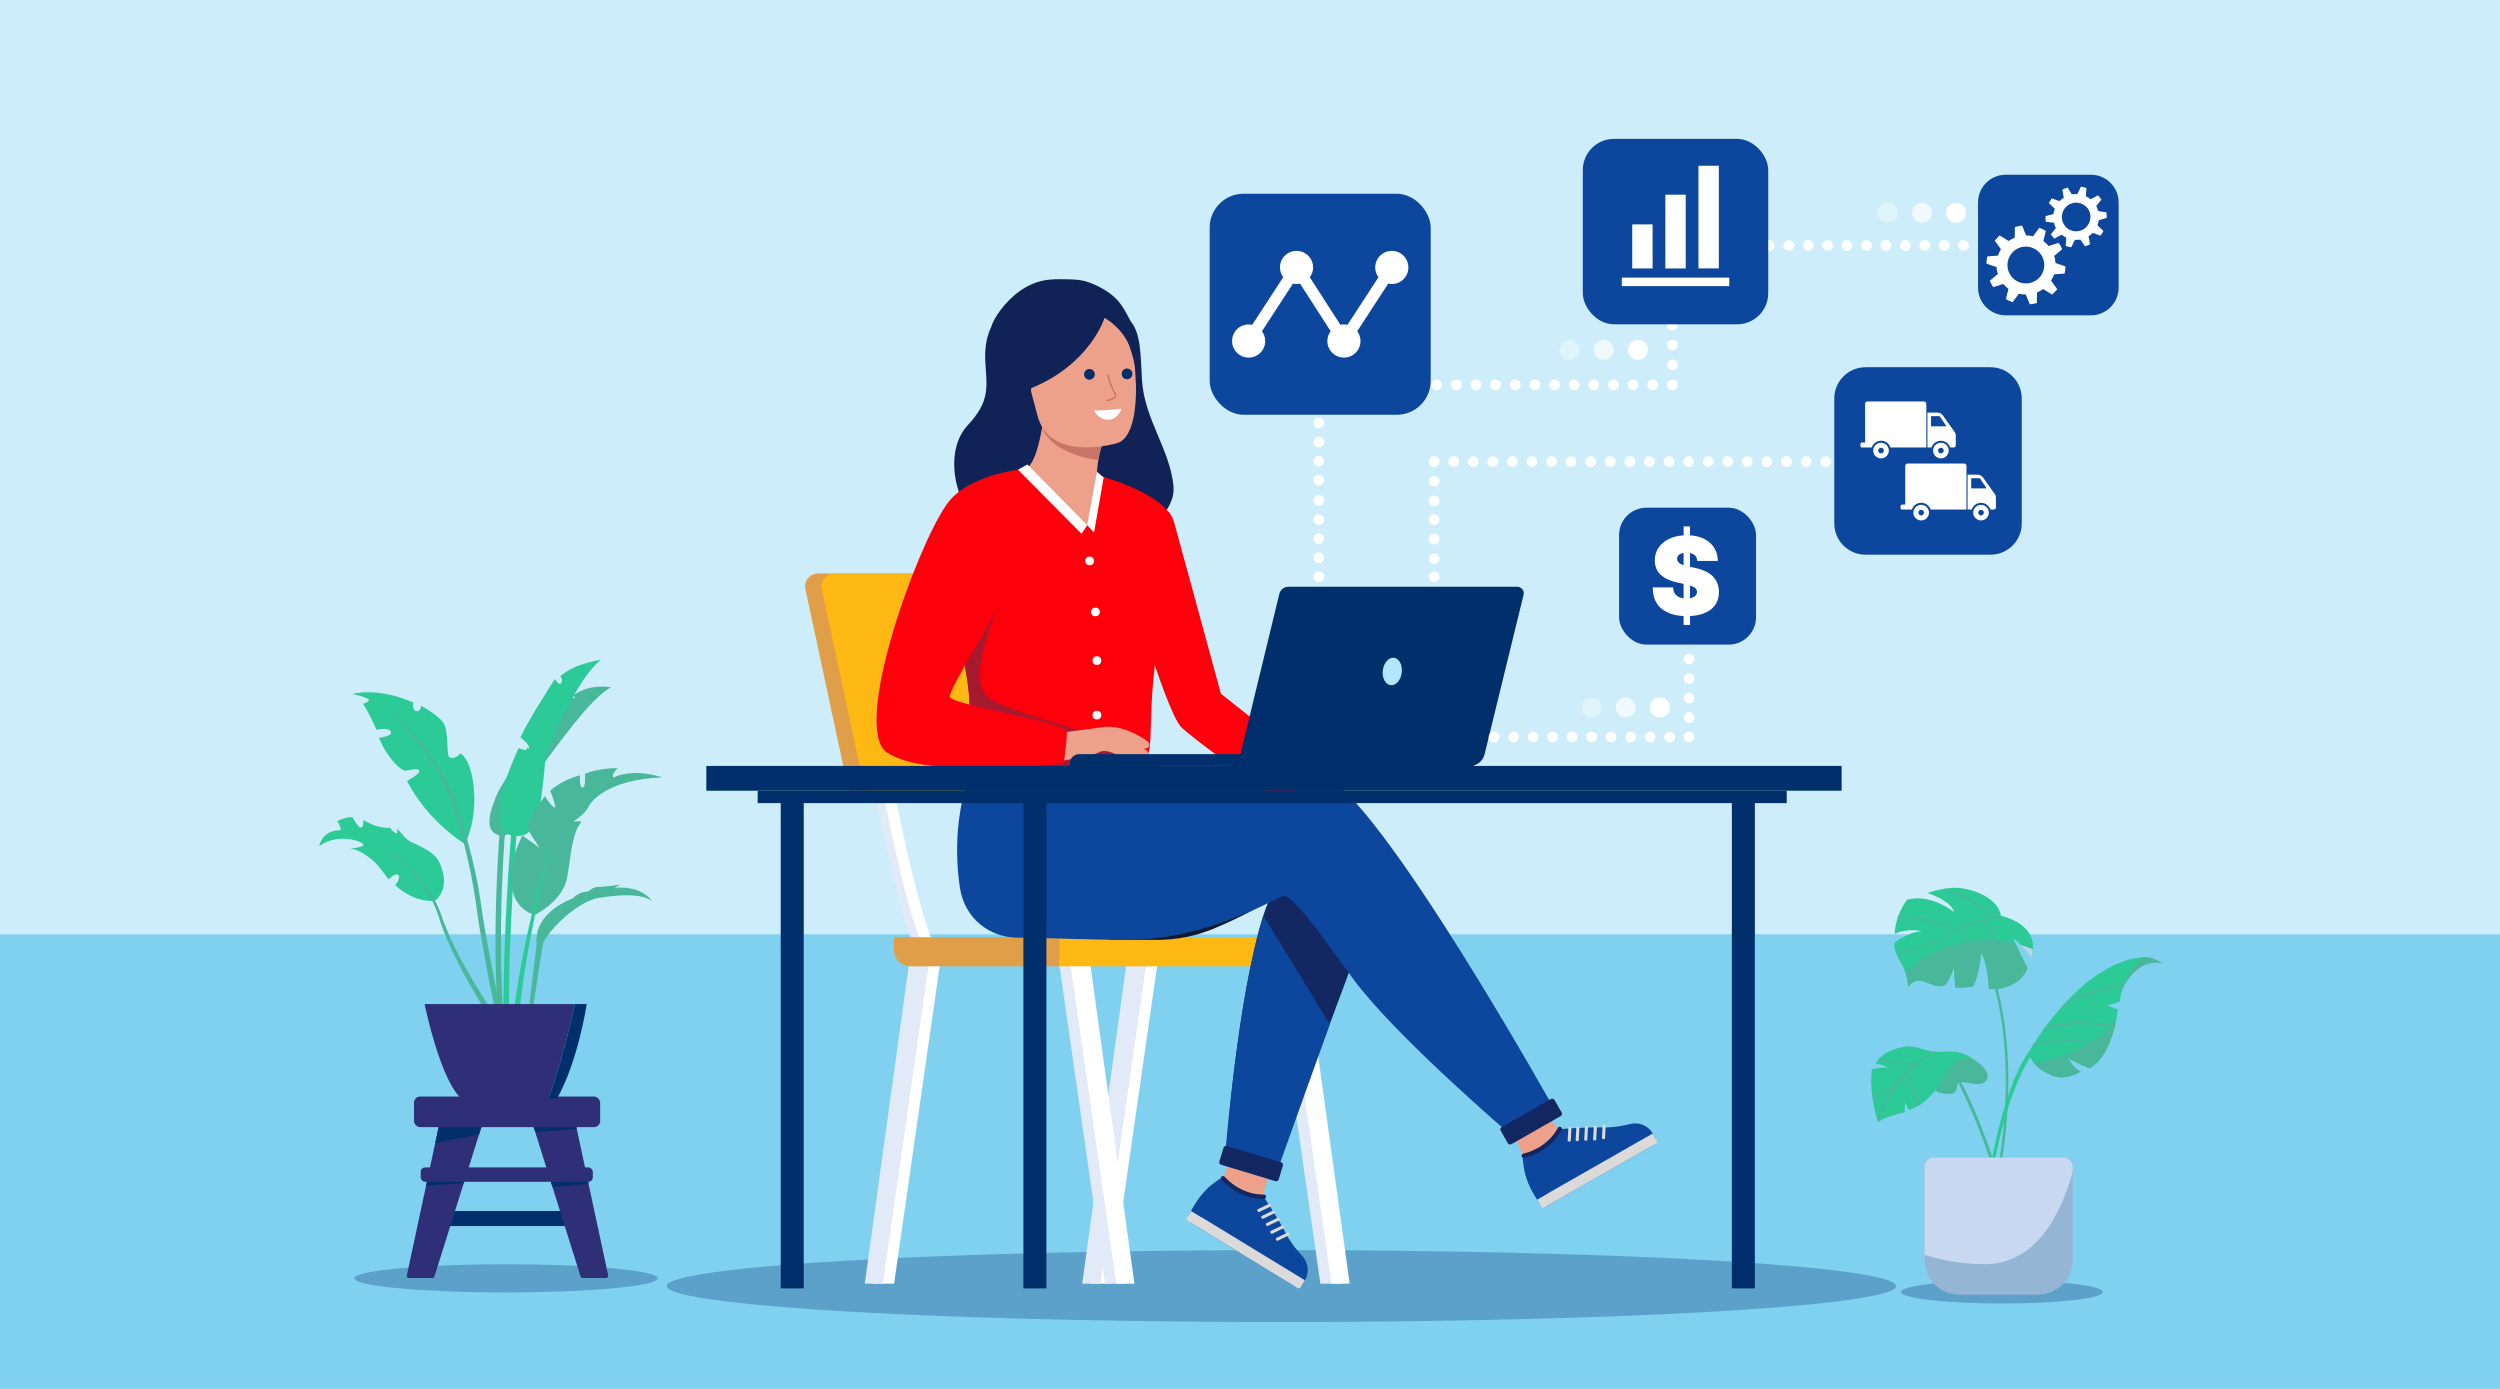 <?xml version="1.0" encoding="UTF-8"?><svg xmlns="http://www.w3.org/2000/svg" viewBox="0 0 576 320" width="576" height="320"><g style="isolation:isolate;"><g id="Layer_1"><rect width="576" height="320" style="fill:#ccedf9;"/><rect y="215.27" width="576" height="104.72" style="fill:#80d1ef;"/></g><g id="Layer_2"><ellipse cx="295.24" cy="296.31" rx="141.62" ry="8.28" style="fill:#002f6c; mix-blend-mode:multiply; opacity:.29;"/><polygon points="261.55 221.38 251.27 295.75 256.09 295.75 266.77 221.38 261.55 221.38" style="fill:#fff;"/><polygon points="259.62 221.38 249.34 295.75 253.52 295.75 264.2 221.38 259.62 221.38" style="fill:#e2eaf7;"/><polygon points="298.75 221.38 309.03 295.75 304.21 295.75 293.52 221.38 298.75 221.38" style="fill:#e2eaf7;"/><polygon points="300.68 221.38 310.96 295.75 306.78 295.75 296.1 221.38 300.68 221.38" style="fill:#fff;"/><polygon points="249.16 221.38 259.44 295.75 254.62 295.75 243.94 221.38 249.16 221.38" style="fill:#e2eaf7;"/><polygon points="251.09 221.38 261.37 295.75 257.19 295.75 246.51 221.38 251.09 221.38" style="fill:#fff;"/><polygon points="211.46 221.38 201.18 295.75 206 295.75 216.68 221.38 211.46 221.38" style="fill:#fff;"/><polygon points="209.53 221.38 199.25 295.75 203.42 295.75 214.11 221.38 209.53 221.38" style="fill:#e2eaf7;"/><path d="M257.05,217.66l2.39-.95c-4.3-10.86-8.89-35.54-8.94-35.79l-2.53.47c.19,1.02,4.68,25.18,9.08,36.27Z" style="fill:#e2eaf7;"/><path d="M258.98,217.66l2.39-.95c-4.3-10.86-8.89-35.54-8.94-35.79l-2.53.47c.19,1.02,4.68,25.18,9.08,36.27Z" style="fill:#fff;"/><path d="M210.44,217.66l2.39-.95c-4.3-10.86-8.89-35.54-8.94-35.79l-2.53.47c.19,1.02,4.68,25.18,9.08,36.27Z" style="fill:#e2eaf7;"/><path d="M212.37,217.66l2.39-.95c-4.3-10.86-8.89-35.54-8.94-35.79l-2.53.47c.19,1.02,4.68,25.18,9.08,36.27Z" style="fill:#fff;"/><path d="M246.98,215.93h59.11v6.7h-62.01v-3.81c0-1.6,1.3-2.89,2.89-2.89Z" transform="translate(550.18 438.57) rotate(180)" style="fill:#fdb813;"/><path d="M205.96,215.93h34.25c2.14,0,3.88,1.74,3.88,3.88v2.83h-38.13v-6.7h0Z" transform="translate(450.04 438.57) rotate(180)" style="fill:#e09e48;"/><path d="M244.8,134.48l9.42,43.58c.39,1.82-.97,3.56-2.83,3.6l-53.23,1.32c-1.43.04-2.68-.95-2.98-2.35l-9.61-44.9c-.4-1.85,1.02-3.6,2.91-3.6h53.42c1.4,0,2.61.98,2.91,2.35Z" style="fill:#e09e48;"/><path d="M248.57,134.48l9.42,43.58c.39,1.82-.97,3.56-2.83,3.6l-53.23,1.32c-1.43.04-2.68-.95-2.98-2.35l-9.61-44.9c-.4-1.85,1.02-3.6,2.91-3.6h53.42c1.4,0,2.61.98,2.91,2.35Z" style="fill:#fdb813;"/><path d="M270.37,112.02c-.78-8.45-6.68-15.35-7.25-24.4-.37-5.89-.18-10.65-2.64-13.65-1-1.87-1.94-3.8-3.49-5.29-1.71-1.64-4.15-2.96-6.39-3.72-1.7-.58-3.54-.6-5.33-.62-1.51-.02-3.04-.03-4.53.23-4.2.73-7.79,3.59-10.33,7.02-.87,1.18-1.68,2.51-2.1,3.93-.64,1.31-1.51,3.83-1.3,7.68.33,5.93,1.22,9.09-3.99,14.71s-3.11,15.27-.03,19.77c3.08,4.5-8.01,11.21-3.68,17.76,3.47,5.25,21.69-.1,29.9-9.12,9.75.44,21.87-6.57,21.16-14.31Z" style="fill:#112356;"/><path d="M298.95,202.66c-5.31,4.9-13.47,8.86-19.27,11.28-4.14,1.73-8.58,2.62-13.07,2.61l-11.16-.02s49.87-19.74,43.51-13.87Z" style="fill:#13192b;"/><path d="M315.26,212.06l-8.89,23.92-11.6,31.23s-3.15.3-6.17-.56c-2.78-.8-5.96-2.9-5.96-2.9,0,0,2.41-33.53,8.42-52.78,1.54-4.94,4.08-8.94,5.98-11.19,9.32-11.01,18.22,12.29,18.22,12.29Z" style="fill:#132863;"/><path d="M304.37,178.35c-5.82-1.88-20.86-.42-37.26-.48l-3.49-5.76-36.04-2.81s-9.54,13.75-6.44,35.08c1.1,7.55,7.2,11.65,13.28,11.65,4.22,0,18.38.53,25.35.53,17.92,0,33.31-9.16,35.77-10.11,2.3-.88,10.6,11.53,16.49,19.43,9.87,13.23,36.16,35.68,36.16,35.68,0,0,5.03-1.87,7.29-2.71,2.43-.91,3.32-2.09,3.32-2.09,0,0-41.29-74.17-54.42-78.41Z" style="fill:#0c479d;"/><path d="M254.28,117.14c2.35,2.08-3.82,5.3-8.46,4.92-4.95-.41-10.79-13.63-10.73-13.63,1.82-.08,3.82-1.68,5.37-12.14l.78.28,13.05,4.7s-1.56,4.14-1.56,8.18c0,2.37.92,7.13,1.56,7.7Z" style="fill:#eda18a;"/><path d="M254.5,101.8s-.84.59-1.46,4.19c-5.99-.69-11.86-3.59-12.92-7.64l14.38,3.45Z" style="fill:#c97567;"/><path d="M257.12,102.17s-15.28,4.45-18.08-6.42c-2.8-10.87-5.99-17.88,4.99-21.39,10.98-3.5,14.21.09,16.03,3.49,1.82,3.4,3.61,22.94-2.94,24.32Z" style="fill:#eda18a;"/><path d="M267.69,142.78c-4.16,21.99-1.18,30.68-4.1,32.02-1.14.53-3.63,1.32-7.16,1.55-11.08.74-30.57-1.09-31.31-3.14-2.56-7.09-.75-9.29-2.88-20.14-.22-1.15-.5-2.4-.82-3.76-1.78-7.45-3.51-9.99,2.8-21.96,5.72-10.85,11.67-19.65,12.2-19.33,5.66,3.36,11.71,13.55,14.07,12.99,2.5-.59,2.24-11.57,2.24-11.57,0,0,18.23,16,14.96,33.33Z" style="fill:#fe000c;"/><path d="M306.38,235.98l-12.3,34.34s-2.8-.68-5.81-1.54c-2.78-.8-5.96-2.9-5.96-2.9,0,0,2.76-35.66,8.77-54.91l15.31,25.02Z" style="fill:#0c479d;"/><path d="M252.73,109.44s15.94,4.14,17.77,10.83c1.82,6.69,12.15,44.5,12.15,44.5,0,0-6.91,6.3-10.55,2.66-3.65-3.65-13.68-38.73-13.68-38.73l-5.68-19.25Z" style="fill:#fe000c;"/><path d="M262.01,175.7c-11.48,2.31-36.15-.44-36.89-2.49-2.56-7.09-.75-9.29-2.88-20.14l8-13.77s-7.78,16.63-2.84,21.04c4.94,4.41,24.49,7.37,26.89,11.05,1.16,1.77,7.5,2.89,7.73,4.32Z" style="fill:#a6192e;"/><path d="M243.43,168.93s6.51-.77,10.66-1.41c4.14-.64,9.06,2.23,10.34,3.32,1.28,1.09-.68,2.37-1.91,1.18,0,0,2.56.99,2,1.73-.55.74-2.78.55-3.78-.32,0,0,1.64.64,1.05,1.28-.59.64-2.14,1-3.37,0-1.23-1-3.64-2.28-5.24-1.37-1.59.91-8.79,1.99-8.79,1.99,0,0,.58-2.17-.96-6.41Z" style="fill:#eda18a;"/><path d="M236.4,108.01s-13.1.97-18.18,8.06c-7.16,9.98-22.04,51.59-13.91,57.27,9.16,6.39,40.8,2.52,40.8,2.52,0,0,.7-5.37.7-7.22,0-2.25-25.59-5.99-26.93-8-.89-1.33,12.81-21.86,12.81-25.24s4.7-27.39,4.7-27.39Z" style="fill:#fe000c;"/><path d="M360.17,260.92s-1.52-.18-3.89-5.02l-7.88,4.5s2.23,5.47,3.73,8.22l8.04-7.7Z" style="fill:#eda18a;"/><path d="M350.84,266.38s4.25-.69,8.39-6.21c0,0,5.44-.53,10.21-.41,2.2.05,4.39-.34,6.11-.78,2.07-.53,4.23.37,5.29,2.22l.49.86c.37.64.14,1.47-.5,1.83l-24.32,13.88c-.64.37-1.47.14-1.83-.5l-1.53-2.67s-2.22-3.44-2.31-8.23Z" style="fill:#0c479d;"/><path d="M381.48,263.53l-25.61,14.62c-.29.16-.65.06-.82-.22l-.9-1.57,26.65-15.21.9,1.57c.16.29.06.65-.22.82Z" style="fill:#dadada;"/><rect x="361.28" y="259.64" width=".71" height="3.36" rx=".21" ry=".21" transform="translate(14.7 -19.23) rotate(3.11)" style="fill:#dadada;"/><rect x="363.11" y="259.55" width=".71" height="3.36" rx=".21" ry=".21" transform="translate(14.71 -19.34) rotate(3.11)" style="fill:#dadada;"/><rect x="365.08" y="259.45" width=".71" height="3.36" rx=".21" ry=".21" transform="translate(14.71 -19.44) rotate(3.11)" style="fill:#dadada;"/><rect x="367.13" y="259.39" width=".71" height="3.36" rx=".21" ry=".21" transform="translate(14.71 -19.55) rotate(3.11)" style="fill:#dadada;"/><rect x="369.18" y="259.08" width=".71" height="3.36" rx=".21" ry=".21" transform="translate(14.68 -19.66) rotate(3.11)" style="fill:#dadada;"/><path d="M351.21,269.52s2.32.12,5.36,5.45l-2.42,1.38s-2.27-3.19-2.94-6.83Z" style="fill:#0c479d;"/><path d="M354.92,265.32c-1.04.59-2.27,1.11-3.72,1.46-.27.07-.54-.1-.61-.37-.07-.27.1-.54.37-.61,5.86-1.41,7.92-5.86,7.94-5.91.11-.25.41-.37.67-.25.25.11.37.41.25.67-.07.16-1.4,3.01-4.9,5.01Z" style="fill:#132863;"/><rect x="345.64" y="256.11" width="14.28" height="4.54" rx=".58" ry=".58" transform="translate(-81.68 208.84) rotate(-29.71)" style="fill:#132863;"/><path d="M290.88,276.82s-.04-3,2.37-7.28l-10.01-3.27s-.14,4.05-2.98,7.24l10.62,3.32Z" style="fill:#eda18a;"/><path d="M281.59,271.29s2.65,3.39,9.49,4.34c0,0,3.09,4.51,5.29,8.74,1.02,1.95,2.42,3.68,3.64,4.97,1.46,1.55,1.72,3.88.61,5.7l-.52.85c-.39.63-1.21.83-1.85.45l-23.9-14.58c-.63-.39-.83-1.21-.45-1.85l1.6-2.63s1.94-3.61,6.09-6Z" style="fill:#0c479d;"/><path d="M271.58,286.82h30.69v1.81c0,.33-.27.6-.6.6h-29.49c-.33,0-.6-.27-.6-.6v-1.81h0Z" transform="translate(192.02 -107.3) rotate(31.39)" style="fill:#dadada;"/><rect x="290.88" y="276.61" width=".71" height="3.36" rx=".21" ry=".21" transform="translate(415.13 -105.01) rotate(64.21)" style="fill:#dadada;"/><rect x="291.84" y="278.18" width=".71" height="3.36" rx=".21" ry=".21" transform="translate(417.1 -104.98) rotate(64.22)" style="fill:#dadada;"/><rect x="292.89" y="279.85" width=".71" height="3.36" rx=".21" ry=".21" transform="translate(419.2 -104.98) rotate(64.22)" style="fill:#dadada;"/><rect x="293.93" y="281.62" width=".71" height="3.36" rx=".21" ry=".21" transform="translate(421.37 -104.91) rotate(64.22)" style="fill:#dadada;"/><rect x="295.19" y="283.25" width=".71" height="3.36" rx=".21" ry=".21" transform="translate(423.56 -105.13) rotate(64.22)" style="fill:#dadada;"/><path d="M279.01,273.13s1.01,2.09-2.18,7.33l-2.38-1.45s1.7-3.53,4.56-5.88Z" style="fill:#0c479d;"/><path d="M284.49,274.35c-1.02-.62-2.07-1.45-3.08-2.55-.19-.21-.17-.53.03-.71.21-.19.53-.17.71.03,4.07,4.44,8.96,4.1,9.01,4.1.28-.02.52.18.54.46.02.28-.18.52-.46.54-.17.01-3.31.23-6.76-1.87Z" style="fill:#132863;"/><rect x="286" y="260.96" width="4.54" height="14.28" rx=".58" ry=".58" transform="translate(-51.82 466.38) rotate(-73.17)" style="fill:#132863;"/><path d="M258.38,94.15s-4.86.58-6.31.41c0,0,.9,2.13,3.23,2.14,2.33,0,3.08-2.55,3.08-2.55Z" style="fill:#fff;"/><path d="M255.06,92.44s-.05,0-.07,0c-.1,0-.17-.09-.17-.18,0-.1.09-.17.18-.17.51.02,1.15-.28,1.59-.54.12-.07.21-.18.24-.32.04-.14.01-.29-.06-.42-1.09-1.81-1.66-4.23-1.68-4.34-.02-.09.04-.19.13-.21.09-.02.19.04.21.13,0,.02.58,2.47,1.64,4.23.13.21.16.45.1.69-.06.23-.2.42-.4.54-.46.27-1.13.59-1.71.59Z" style="fill:#c97567;"/><path d="M281.29,159.82l21.66,17.2-7.52,8.02s-22.22-15.94-23.33-17.61c-1.11-1.67-.45-5.82,1.97-7.61,2.42-1.79,7.23,0,7.23,0Z" style="fill:#fe000c;"/><polygon points="234.54 108.23 236.72 107.02 250.49 121.01 249.18 122.98 234.54 108.23" style="fill:#fff;"/><polygon points="250.49 121.01 252.74 108.7 254.29 110.01 252.07 122.68 250.49 121.01" style="fill:#fff;"/><circle cx="251.06" cy="129.23" r="1.01" style="fill:#fff;"/><circle cx="252.39" cy="140.98" r="1.01" style="fill:#fff;"/><circle cx="252.73" cy="152.2" r="1.01" style="fill:#fff;"/><circle cx="252.73" cy="164.76" r="1.01" style="fill:#fff;"/><path d="M257.98,71.94c-3.83-2.79-4.06-1.18-3.81.12-4.05-2.17-10.92,1.24-15.39,3.61-1.75.93-2.85,2.74-2.89,4.73-.14,6.73-2.88,12.02-2.88,12.02,0,0,2.99,4.64,4.63-3,13.49-5.54,16.8-16.01,16.85-16.19,0,0,0,0,.01,0,.08.05,4.5,2.5,5.98,7.24,1.54,4.92,1.11,5.37,1.23,8.04,0,0,1.56-12.7-3.74-16.57Z" style="fill:#112356;"/><rect x="179.88" y="183.61" width="5.3" height="113.24" transform="translate(365.06 480.46) rotate(180)" style="fill:#002f6c;"/><rect x="235.78" y="183.61" width="5.3" height="113.24" transform="translate(476.87 480.46) rotate(180)" style="fill:#002f6c;"/><rect x="399.01" y="183.61" width="5.3" height="113.24" transform="translate(803.33 480.46) rotate(180)" style="fill:#002f6c;"/><polygon points="203.95 176.47 162.74 176.47 162.74 182.18 203.95 182.18 424.31 182.18 424.31 176.47 203.95 176.47" style="fill:#002f6c;"/><rect x="174.57" y="182.18" width="237.09" height="2.86" transform="translate(586.23 367.22) rotate(180)" style="fill:#002f6c;"/><path d="M246.51,173.74h93.07v.61c0,1.16-.95,2.11-2.11,2.11h-90.96v-2.73h0Z" transform="translate(586.09 350.21) rotate(180)" style="fill:#002f6c;"/><path d="M285.14,176.47l9.62-39.64c.23-.96,1.1-1.64,2.09-1.64h52.72c.98,0,1.69.91,1.46,1.86l-8.99,36.76c-.38,1.56-1.78,2.67-3.4,2.67h-53.51Z" style="fill:#002f6c;"/><ellipse cx="320.76" cy="154.7" rx="3.18" ry="2.2" transform="translate(126.84 453.38) rotate(-82.75)" style="fill:#b3e6ff;"/><ellipse cx="461.26" cy="297.67" rx="23.26" ry="2.66" style="fill:#002f6c; mix-blend-mode:multiply; opacity:.29;"/><path d="M460.18,273.31c3.12-15.3,2.81-27.38,2-34.81-.88-8.07-2.53-12.58-2.55-12.63l-.55.2s1.64,4.51,2.51,12.51c.8,7.39,1.11,19.39-1.99,34.6l.58.12Z" style="fill:#49b79a;"/><path d="M439.37,207.31s4.75-1.75,10.82,2.82c0,0-.14-2.31-6.09-4.38,0,0,2.33-.93,5.75-1.19,3.42-.25,10.46,1.89,11.17,6.45,0,0,9.51,1.83,6.95,9.68,0,0-2.59-3.59-4.17-4.57,0,0,2.35,5.28,3.35,6.85,0,0-1.48,5.11-8.9,4.92,0,0-.31-6.56-1.81-8.31,0,0-.27,4.58-1.83,7.64,0,0-2.66.53-4.12.26,0,0-.28-3.89-.25-4.74,0,0-1.24,3.62-2.08,4.16-.84.54-2.07.34-3.55-.28-1.49-.62-3.44-1.48-4.94.75,0,0-.22-3.22-1.53-5.23-1.31-2-1.87-4.18-1.65-4.78.22-.61,3.83-2.8,6.33-2.79,0,0-3.29-.87-6.28.63,0,0-.09-3.98,2.86-7.91Z" style="fill:#2bca96;"/><path d="M464.35,217.37c.76,1.66,2.1,4.53,2.79,5.62,0,0-1.48,5.11-8.9,4.92,0,0-.31-6.56-1.81-8.31,0,0-.27,4.58-1.83,7.64,0,0-2.66.53-4.12.26,0,0-.28-3.89-.25-4.74,0,0-1.24,3.62-2.08,4.16-.84.54-2.07.34-3.55-.28-1.49-.62-3.44-1.48-4.94.75,0,0-.11-1.66-.66-3.33,9.9-8.54,19.61-8.13,25.36-6.7Z" style="fill:#49b79a;"/><path d="M465.52,217.69c1.2.36,2.17.73,2.86,1.04-.05.61-.18,1.27-.41,1.98,0,0-1.19-1.65-2.45-3.02Z" style="fill:#bed3ea;"/><path d="M439.63,227.19l.02.21.46-.58c2.09-7.36,7.61-10.87,11.93-12.89,4.69-2.2,9.37-2.8,9.41-2.8l-.44-.1-.02-.11s-4.4.47-9.14,2.69c-4.39,2.05-10.1,6.11-12.22,13.58Z" style="fill:#49b79a;"/><path d="M458.63,211.54l.34-.14c-.09-.16-2.36-3.97-10.71-6.66l-.71.11c4.27,1.38,7.46,3.27,8.92,4.45,1.58,1.27,2.16,2.23,2.16,2.24Z" style="fill:#49b79a;"/><path d="M437.19,211.48c6.29-.25,13.34,3.04,13.41,3.07l.17-.3c-.07-.03-7.02-3.45-13.43-3.19l-.15.42Z" style="fill:#49b79a;"/><path d="M437.2,220.5c4.1-2.43,9.28-3.46,9.34-3.46l.32-.37c-.05,0-5.65,1.02-9.81,3.48l.15.35Z" style="fill:#49b79a;"/><path d="M452.32,227.54l.41-.04c1.78-6.97-.15-13.8-.17-13.87l-.37.06c.02.07,1.89,6.97.13,13.85Z" style="fill:#49b79a;"/><path d="M460.88,227.73l.44-.09c1.56-7.76-4.22-15.71-4.28-15.79l-.32.18c.06.08,5.68,8.08,4.15,15.7Z" style="fill:#49b79a;"/><path d="M457.57,279.47c1.19-8.69,3.4-20.96,7.22-30.05,2.28-5.44,3.77-6.82,3.79-6.84l-.72-.68c-.3.28-6.82,7.01-10.98,37.48l.69.09Z" style="fill:#2bca96;"/><path d="M488.58,228.87s3.07-8.41,9.67-6.88c0,0-2.3-1.72-4.47-1.45-4.56.57-8.45,9.13-8.45,9.13l3.25-.8Z" style="fill:#49b79a;"/><path d="M493.79,220.54s-4.52,3.2-5.38,10.18c0,0-1.82.83-2.76.82,0,0,.82.76,2.3.96,0,0-.93,10.48-6.55,13.66,0,0-3.48-1.44-4.98-2.46,0,0,1.31,2.5,2.92,3.2,0,0-3.32,2.29-6.74.81-3.42-1.48-4.88-3.39-5.18-5.29,0,0,11.63-20.78,26.37-21.88Z" style="fill:#2bca96;"/><path d="M481.4,246.15s-3.48-1.44-4.98-2.46c0,0,1.31,2.5,2.92,3.2,0,0-3.32,2.29-6.74.81-1.86-.81-3.14-1.74-3.97-2.73,9.85-1.68,15.85-6.44,18.85-9.56-.7,3.35-2.37,8.63-6.08,10.73Z" style="fill:#49b79a;"/><path d="M474.82,232.17s5.68-3.83,14.4-4.89l.16-.46c-8.87,1.08-13.61,4.34-13.78,4.48l-.78.87Z" style="fill:#49b79a;"/><path d="M470.61,237.49s4.9-2.58,16.62-.98l.1-.42c-11.93-1.62-15.98.51-16.15.62l-.16.22-.16.23-.25.34Z" style="fill:#49b79a;"/><path d="M468.2,241.11s5.05-2.4,16.71-.43c.11.02.75.14.86.16l.18-.42c-12.08-2.11-17.16-.02-17.36.08l-.38.61Z" style="fill:#49b79a;"/><path d="M461.3,276.67l.68-.17c-4.29-16.63-10.49-27.92-10.55-28.04l-.61.34c.06.11,6.21,11.34,10.49,27.87Z" style="fill:#49b79a;"/><path d="M453.24,243.19s2.89,1.5,4.13,3.19.39,3.14-1.15,3.37c-1.53.23-4.45-.83-5.04-.25s.05,2.21-1.34,2.46c-1.39.24-3.49-.06-4.48-1.02-.99-.96,1.09-5.21,2.32-6.37,1.23-1.16,4.11-1.92,5.55-1.38Z" style="fill:#49b79a;"/><path d="M454.14,243.73s-3.06-.92-5.14,2.72c-2.09,3.64-4.87,8-9.13,9.28,0,0-.72-.99-.81-1.84,0,0-.37,1.54-.19,2.36,0,0-4.02.85-6.17,2.2,0,0-2.24-6.68-1.38-12.13,0,0,2.6-.48,3.87-.3,0,0-2.17-1.01-3.05-1,0,0,.73-1.7,3.41-2.88,2.68-1.18,4.56-1.31,6.84-.6,2.28.7,3.21.89,5.21.79,2-.1,4.27-.18,6.54,1.39Z" style="fill:#2bca96;"/><path d="M432.89,258.34c3.53-11.32,13.22-15.93,13.32-15.99l-.69-.05c-.1.05-9.39,4.22-12.97,15.7l.14.46.2-.12Z" style="fill:#49b79a;"/><path d="M442.18,254.68l.34-.22c-1.79-2.74-2.89-7.28-2.9-7.32l-.35.35s1.08,4.39,2.91,7.19Z" style="fill:#49b79a;"/><path d="M441.5,245.46l.28-.4c-.05,0-5.48-.05-8.61-1.36l-.3.31c3.2,1.34,8.4,1.45,8.63,1.45Z" style="fill:#49b79a;"/><path d="M436.42,250.92l.28-.49s-2.86.65-5.31,2.18l.06.4c2.39-1.49,4.95-2.08,4.98-2.09Z" style="fill:#49b79a;"/><path d="M445.12,266.69h30.71c.96,0,1.74.78,1.74,1.74v21.79c0,4.46-3.62,8.08-8.08,8.08h-18.03c-4.46,0-8.08-3.62-8.08-8.08v-21.79c0-.96.78-1.74,1.74-1.74Z" style="fill:#94b5d3;"/><path d="M475.48,266.69h-30.02c-1.15,0-2.08.93-2.08,2.08v19.86c0,.17,0,.33.01.5,3.53,1.08,8.4,2.14,13.83,2.14,9.31,0,16.3-7.02,20.35-21.25v-1.25c0-1.15-.93-2.08-2.08-2.08Z" style="fill:#c7d8f0;"/><ellipse cx="116.58" cy="294.53" rx="34.94" ry="3.25" style="fill:#002f6c; mix-blend-mode:multiply; opacity:.29;"/><rect x="101.55" y="279.01" width="30.93" height="3.47" style="fill:#002f6c;"/><path d="M111.23,258.65l-11.14,35.47c-.06.2-.24.33-.45.33h-5.45c-.3,0-.52-.28-.46-.57l7.55-35.23h9.95Z" style="fill:#2f2f77;"/><polygon points="110.91 259.68 101.07 259.68 100.28 263.34 110.37 261.39 110.91 259.68" style="fill:#002f6c;"/><path d="M122.63,258.65l11.14,35.47c.06.2.24.33.45.33h5.45c.3,0,.52-.28.46-.57l-7.55-35.23h-9.95Z" style="fill:#2f2f77;"/><polygon points="123.32 260.84 132.88 260.06 132.8 259.68 122.96 259.68 123.32 260.84" style="fill:#002f6c;"/><rect x="95.38" y="252.64" width="42.9" height="7.05" rx="1.43" ry="1.43" style="fill:#2f2f77;"/><rect x="96.93" y="268.97" width="39.65" height="3.32" rx="1.01" ry="1.01" style="fill:#2f2f77;"/><polygon points="106.95 272.29 98.36 272.29 98.17 273.19 106.85 272.61 106.95 272.29" style="fill:#002f6c;"/><polygon points="126.92 272.29 127.31 273.55 135.6 272.74 135.5 272.29 126.92 272.29" style="fill:#002f6c;"/><path d="M114.86,236.12l1.25-.1c-1.77-22.22.41-46.38.44-46.62l-1.25-.12c-.02.24-2.22,24.51-.44,46.84Z" style="fill:#49b79a;"/><path d="M114.58,192.31c1.26.52,3.05,1.14,6.53-6.4,3.47-7.54,3.79-9.64,5.12-11.28,1.33-1.65,9.83-13.89,14.54-16.27,0,0-4.88-1-8.72,1.88,0,0,.6.56.33.65-.16.05-.54-.34-.54-.34,0,0-6.93,7.36-9.25,10.55,0,0,.93,1.87.55,2.78s-1.52-1.66-1.52-1.66c0,0-5.94,7.79-7.37,11.39-1.43,3.6-2.62,7.51.33,8.72Z" style="fill:#49b79a;"/><path d="M100.24,207.54s-4.58.69-9.17-3.58c0,0,1.4-1.71.71-2.35-.69-.64-2.26,1.01-2.26,1.01,0,0-2.39-3.46-3.93-4.65-1.53-1.19-3.31-2.43-5.04-2.41,0,0,3.27-.32,3.21-.95-.06-.62-5.56-2.91-10.21.3,0,0,.58-3.68,4.99-3.64,0,0-.21-1.32-.83-2.04,0,0,1.71-1.06,3.53-.95,0,0,.6,1.25,1.31,2.05s1.36.18,1.12-1.45c0,0,3.12,2.13,6.24,1.82,0,0,.5,1.05,1.55,1.34,0,0,.18-.57.03-1.26,0,0,1.83,2.57,3.23,3.22,1.4.65,5.42,2.22,6.53,4.71,1.11,2.49,2.03,6.18-1.01,8.84Z" style="fill:#2bca96;"/><path d="M86.74,193.36s.71.43,1.87,1.28c1.16.85,2.79,2.13,4.59,3.84,1.79,1.71,3.78,3.85,5.5,6.45.86,1.3,1.66,2.71,2.32,4.22.67,1.52,1.11,3.11,1.74,4.62.61,1.51,1.28,3.01,2,4.45.71,1.45,1.45,2.86,2.2,4.21,1.49,2.7,2.98,5.16,4.3,7.24,1.32,2.08,2.46,3.79,3.27,4.98.82,1.18,1.28,1.85,1.28,1.85l-1.11.78s-.46-.69-1.26-1.9c-.79-1.22-1.9-2.96-3.18-5.09-1.28-2.13-2.73-4.64-4.17-7.39-1.44-2.76-2.88-5.74-4.06-8.86-.6-1.55-1.01-3.16-1.61-4.63-.6-1.48-1.34-2.89-2.15-4.19-1.62-2.61-3.52-4.8-5.25-6.55-1.74-1.76-3.32-3.08-4.46-3.97-1.14-.89-1.83-1.34-1.83-1.34Z" style="fill:#49b79a;"/><path d="M107.14,194.46s-8.46-5.01-13.37-14.52c0,0,3.13-1.67,2.82-2.4-.31-.73-2.61.1-3.34,0-.73-.1-3.55-2.09-5.96-7.52,0,0,3.03-.42,2.82-1.25-.21-.84-1.2-1.04-3.37-.63,0,0-2.06-4.7-3.11-5.96,0,0,1.46-.42,1.36-.94-.1-.52-3.76-1.36-3.76-1.36,0,0,5.75-1.67,14,1.99,0,0-.31,1.88.73,1.99,1.04.1,1.04-1.25,1.04-1.25,0,0,4.22,2.19,5.3,4.18,1.08,1.99.55,7.1,1.18,7.63.63.52,1.88.1,2.61-.84,0,0,2.61,1.25,3.13,8.67.52,7.42-2.09,12.22-2.09,12.22Z" style="fill:#2bca96;"/><path d="M87.93,162.17s1.05.76,2.73,2.27c.85.75,1.84,1.7,2.94,2.83.55.57,1.11,1.19,1.71,1.84.57.68,1.21,1.36,1.8,2.13.6.77,1.24,1.55,1.83,2.42.3.43.62.86.93,1.3.29.45.59.92.9,1.38.63.92,1.16,1.95,1.75,2.96.28.51.53,1.05.8,1.59.26.54.56,1.07.78,1.64.46,1.13.99,2.26,1.36,3.46.2.6.41,1.19.6,1.8.18.6.36,1.21.53,1.82.71,2.44,1.4,4.94,2.02,7.45.62,2.51,1.19,5.04,1.62,7.56.45,2.51.77,5,1.14,7.38.38,2.37.82,4.68,1.21,6.85.41,2.18.8,4.23,1.16,6.13.73,3.8,1.39,6.95,1.9,9.13.5,2.19.86,3.41.86,3.41l-1.16.33s-.37-1.26-.88-3.47c-.51-2.21-1.17-5.37-1.91-9.18-.37-1.9-.75-3.97-1.14-6.15-.38-2.19-.81-4.48-1.18-6.89-.36-2.41-.66-4.88-1.09-7.37-.42-2.49-.94-5.01-1.53-7.51-.59-2.51-1.25-4.99-1.92-7.43-.17-.61-.34-1.22-.51-1.83-.18-.59-.38-1.18-.57-1.77-.35-1.18-.85-2.3-1.29-3.41-.21-.56-.5-1.08-.75-1.62-.26-.53-.5-1.06-.77-1.57-.28-.51-.56-1.01-.83-1.5-.26-.5-.55-.98-.84-1.45-.29-.47-.57-.93-.85-1.39-.29-.45-.6-.88-.89-1.31-.57-.87-1.18-1.66-1.76-2.43-.57-.77-1.17-1.48-1.71-2.17-.57-.67-1.1-1.31-1.63-1.89-1.05-1.16-1.99-2.16-2.79-2.95-.79-.8-1.45-1.4-1.89-1.81-.45-.41-.69-.61-.69-.61Z" style="fill:#49b79a;"/><path d="M118.74,192.58c1.92.09,4.6.1,5.85-8.15,1.25-8.25.73-10.34,1.78-12.33s6.9-16.3,12.12-20.06c0,0-5.85.63-9.4,3.76,0,0,.73.84.21,1.57s-1.46-.94-1.46-.94c0,0-6.27,9.72-7.94,13.48,0,0,2.09,1.47,1.99,2.46-.1.99-2.4,0-2.4,0,0,0-3.92,8.41-4.21,12.27-.29,3.87-1.02,7.73,3.47,7.94Z" style="fill:#2bca96;"/><path d="M116.02,235.63h1.25c-.21-21.15,1.86-44.74,1.88-44.98l-1.25-.11c-.02.24-2.09,23.89-1.88,45.09Z" style="fill:#2bca96;"/><path d="M123.26,210.76s6.5-3.13,7.44-8.7c.94-5.56,1.1-10.16,3.29-12.72,0,0-.78-.26-1.96,0,0,0,2.82-1.85,3.45-3.26.63-1.41,4.31-6.43,17.08-6.97,0,0-6.19-2.27-11.2,0,0,0-.71-.41.94-2.12,0,0-3.76-.15-7.52,1.26,0,0,.24,3.21-.55,3.21s-.63-2.82-.63-2.82c0,0-3.8.86-6.84,3.53,0,0,1.43,3.6,1.12,3.84-.31.24-1.96-1.72-2.27-2.59,0,0-2.82,3.16-4.31,7.18l2.98,4.73-3.92-2.84s-2.34,4.36-2.62,8.85c-.27,4.49,1.6,8.48,5.52,9.42Z" style="fill:#49b79a;"/><path d="M127.25,193.86s-.65,2.54-1.56,6.35c-.47,1.9-.97,4.13-1.53,6.52-.54,2.39-1.09,4.94-1.59,7.51-.5,2.56-.98,5.13-1.36,7.55-.2,1.21-.39,2.37-.54,3.48-.16,1.11-.32,2.16-.44,3.13-.13.97-.24,1.86-.34,2.65-.08.79-.16,1.48-.22,2.04-.12,1.13-.19,1.78-.19,1.78l-1.25-.12s.08-.65.21-1.79c.07-.57.15-1.26.25-2.06.11-.79.24-1.69.38-2.66.13-.98.31-2.03.5-3.14.18-1.11.39-2.28.63-3.49.44-2.42.98-4.98,1.55-7.54.56-2.56,1.18-5.11,1.77-7.49.31-1.19.59-2.34.9-3.42.3-1.08.59-2.11.85-3.05,1.09-3.77,1.97-6.24,1.97-6.24Z" style="fill:#2bca96;"/><path d="M122.16,236.9s2.43-16.9,2.9-19.25c.47-2.35,7.52-9.95,13.09-10.81,5.56-.86,9.72-.86,12.07.75,0,0-2.27-3.65-8.62-3.02l1.33-.78s-3.21.55-4.94.55-2.02,1.1-2.85,1.1-2.32.55-3.18,1.57c0,0-9.09,3.06-8.31,10.5l-2.35,19.41h.86Z" style="fill:#49b79a;"/><path d="M97.81,231.34c4.32,19.38,8.51,21.75,8.51,21.75h20.08c3.37-9.68,5.3-18.17,6.05-21.75h-34.64Z" style="fill:#2f2f77;"/><path d="M132.45,231.34c-.75,3.58-2.68,12.07-6.05,21.75h1.95c4.88-8.64,6.83-21.75,6.83-21.75h-2.73Z" style="fill:#002f6c;"/><path d="M251,87.48c-.68,0-1.23-.54-1.23-1.22v-.02c0-.68.55-1.23,1.23-1.23s1.23.55,1.23,1.23-.55,1.24-1.23,1.24h0Z" style="fill:#002f6c;"/><path d="M259.68,87.38c-.68,0-1.23-.54-1.23-1.22v-.02c0-.68.55-1.23,1.23-1.23s1.23.55,1.23,1.23-.55,1.24-1.23,1.24h0Z" style="fill:#002f6c;"/></g><g id="Layer_3"><path d="M303.84,111.87c-.68,0-1.23-.54-1.23-1.22v-.02c0-.68.55-1.23,1.23-1.23s1.23.55,1.23,1.23-.55,1.24-1.23,1.24h0ZM303.84,107.48c-.68,0-1.23-.54-1.23-1.22v-.02c0-.68.55-1.23,1.23-1.23s1.23.55,1.23,1.23-.55,1.24-1.23,1.24h0ZM303.84,103.09c-.68,0-1.23-.54-1.23-1.22v-.02c0-.68.55-1.23,1.23-1.23s1.23.55,1.23,1.23-.55,1.24-1.23,1.24h0ZM303.84,98.7c-.68,0-1.23-.54-1.23-1.22v-.02c0-.68.55-1.23,1.23-1.23s1.23.55,1.23,1.23-.55,1.24-1.23,1.24h0ZM303.84,94.31c-.68,0-1.23-.54-1.23-1.22v-.02c0-.68.55-1.23,1.23-1.23s1.23.55,1.23,1.23-.55,1.24-1.23,1.24h0Z" style="fill:#fff;"/><path d="M303.84,134.12c-.68,0-1.23-.54-1.23-1.22v-.02c0-.68.55-1.23,1.23-1.23s1.23.55,1.23,1.23-.55,1.24-1.23,1.24h0ZM303.84,129.73c-.68,0-1.23-.54-1.23-1.22v-.02c0-.68.55-1.23,1.23-1.23s1.23.55,1.23,1.23-.55,1.24-1.23,1.24h0ZM303.84,125.34c-.68,0-1.23-.54-1.23-1.22v-.02c0-.68.55-1.23,1.23-1.23s1.23.55,1.23,1.23-.55,1.24-1.23,1.24h0ZM303.84,120.95c-.68,0-1.23-.54-1.23-1.22v-.02c0-.68.55-1.23,1.23-1.23s1.23.55,1.23,1.23-.55,1.24-1.23,1.24h0ZM303.84,116.56c-.68,0-1.23-.54-1.23-1.22v-.02c0-.68.55-1.23,1.23-1.23s1.23.55,1.23,1.23-.55,1.24-1.23,1.24h0Z" style="fill:#fff;"/><path d="M303.84,89.91c-.68,0-1.23-.55-1.23-1.22h0c0-.69.55-1.24,1.23-1.24s1.23.55,1.23,1.23c0,.5-.29.93-.72,1.12-.15.07-.33.11-.51.11h0Z" style="fill:#fff;"/><path d="M380.8,89.91c-.68,0-1.24-.55-1.24-1.23s.54-1.23,1.22-1.23h.02c.68,0,1.23.55,1.23,1.23s-.55,1.23-1.23,1.23h0ZM376.27,89.91c-.68,0-1.24-.55-1.24-1.23s.54-1.23,1.22-1.23h.02c.68,0,1.23.55,1.23,1.23s-.55,1.23-1.23,1.23h0ZM371.75,89.91c-.68,0-1.24-.55-1.24-1.23s.54-1.23,1.22-1.23h.02c.68,0,1.23.55,1.23,1.23s-.55,1.23-1.23,1.23h0ZM367.22,89.91c-.68,0-1.24-.55-1.24-1.23s.54-1.23,1.22-1.23h.02c.68,0,1.23.55,1.23,1.23s-.55,1.23-1.23,1.23h0ZM362.69,89.91c-.68,0-1.24-.55-1.24-1.23s.54-1.23,1.22-1.23h.02c.68,0,1.23.55,1.23,1.23s-.55,1.23-1.23,1.23h0ZM358.17,89.91c-.68,0-1.24-.55-1.24-1.23s.54-1.23,1.22-1.23h.02c.68,0,1.23.55,1.23,1.23s-.55,1.23-1.23,1.23h0ZM353.64,89.91c-.68,0-1.24-.55-1.24-1.23s.54-1.23,1.22-1.23h.02c.68,0,1.23.55,1.23,1.23s-.55,1.23-1.23,1.23h0ZM349.12,89.91c-.68,0-1.24-.55-1.24-1.23s.54-1.23,1.22-1.23h.02c.68,0,1.23.55,1.23,1.23s-.55,1.23-1.23,1.23h0ZM344.59,89.91c-.68,0-1.24-.55-1.24-1.23s.54-1.23,1.22-1.23h.02c.68,0,1.23.55,1.23,1.23s-.55,1.23-1.23,1.23h0ZM340.06,89.91c-.68,0-1.24-.55-1.24-1.23s.54-1.23,1.22-1.23h.02c.68,0,1.23.55,1.23,1.23s-.55,1.23-1.23,1.23h0ZM335.54,89.91c-.68,0-1.24-.55-1.24-1.23s.54-1.23,1.22-1.23h.02c.68,0,1.23.55,1.23,1.23s-.55,1.23-1.23,1.23h0ZM331.01,89.91c-.68,0-1.24-.55-1.24-1.23s.54-1.23,1.22-1.23h.02c.68,0,1.23.55,1.23,1.23s-.55,1.23-1.23,1.23h0ZM326.48,89.91c-.68,0-1.24-.55-1.24-1.23s.54-1.23,1.22-1.23h.02c.68,0,1.23.55,1.23,1.23s-.55,1.23-1.23,1.23h0ZM321.96,89.91c-.68,0-1.24-.55-1.24-1.23s.54-1.23,1.22-1.23h.02c.68,0,1.23.55,1.23,1.23s-.55,1.23-1.23,1.23h0ZM317.43,89.91c-.68,0-1.24-.55-1.24-1.23s.54-1.23,1.22-1.23h.02c.68,0,1.23.55,1.23,1.23s-.55,1.23-1.23,1.23h0ZM312.9,89.91c-.68,0-1.24-.55-1.24-1.23s.54-1.23,1.22-1.23h.02c.68,0,1.23.55,1.23,1.23s-.55,1.23-1.23,1.23h0ZM308.38,89.91c-.68,0-1.24-.55-1.24-1.23s.54-1.23,1.22-1.23h.02c.68,0,1.23.55,1.23,1.23s-.55,1.23-1.23,1.23h0Z" style="fill:#fff;"/><path d="M385.32,89.91c-.68,0-1.23-.55-1.23-1.23,0-.5.29-.93.72-1.12.15-.07.33-.11.51-.11.68,0,1.23.55,1.23,1.22s-.55,1.24-1.23,1.24h0Z" style="fill:#fff;"/><path d="M385.32,85.32c-.68,0-1.23-.54-1.23-1.22v-.02c0-.68.55-1.23,1.23-1.23s1.23.55,1.23,1.23-.55,1.24-1.23,1.24h0ZM385.32,80.73c-.68,0-1.23-.54-1.23-1.22v-.02c0-.68.55-1.23,1.23-1.23s1.23.55,1.23,1.23-.55,1.24-1.23,1.24h0ZM385.32,76.15c-.68,0-1.23-.54-1.23-1.22v-.02c0-.68.55-1.23,1.23-1.23s1.23.55,1.23,1.23-.55,1.24-1.23,1.24h0ZM385.32,71.56c-.68,0-1.23-.54-1.23-1.22v-.02c0-.68.55-1.23,1.23-1.23s1.23.55,1.23,1.23-.55,1.24-1.23,1.24h0ZM385.32,66.97c-.68,0-1.23-.54-1.23-1.22v-.02c0-.68.55-1.23,1.23-1.23s1.23.55,1.23,1.23-.55,1.24-1.23,1.24h0ZM385.32,62.38c-.68,0-1.23-.54-1.23-1.22v-.02c0-.68.55-1.23,1.23-1.23s1.23.55,1.23,1.23-.55,1.24-1.23,1.24h0Z" style="fill:#fff;"/><path d="M385.32,57.8c-.68,0-1.23-.55-1.23-1.22h0c0-.69.55-1.24,1.23-1.24s1.23.55,1.23,1.23c0,.5-.3.93-.73,1.12-.15.07-.32.11-.5.11Z" style="fill:#fff;"/><path d="M465.84,57.79c-.68,0-1.24-.55-1.24-1.23s.54-1.23,1.22-1.23h.02c.68,0,1.23.55,1.23,1.23s-.55,1.23-1.23,1.23h0ZM461.36,57.79c-.68,0-1.24-.55-1.24-1.23s.54-1.23,1.22-1.23h.02c.68,0,1.23.55,1.23,1.23s-.55,1.23-1.23,1.23h0ZM456.89,57.79c-.68,0-1.24-.55-1.24-1.23s.54-1.23,1.22-1.23h.02c.68,0,1.23.55,1.23,1.23s-.55,1.23-1.23,1.23h0ZM452.41,57.79c-.68,0-1.24-.55-1.24-1.23s.54-1.23,1.22-1.23h.02c.68,0,1.23.55,1.23,1.23s-.55,1.23-1.23,1.23h0ZM447.94,57.79c-.68,0-1.24-.55-1.24-1.23s.54-1.23,1.22-1.23h.02c.68,0,1.23.55,1.23,1.23s-.55,1.23-1.23,1.23h0ZM443.47,57.79c-.68,0-1.24-.55-1.24-1.23s.54-1.23,1.22-1.23h.02c.68,0,1.23.55,1.23,1.23s-.55,1.23-1.23,1.23h0ZM438.99,57.79c-.68,0-1.24-.55-1.24-1.23s.54-1.23,1.22-1.23h.02c.68,0,1.23.55,1.23,1.23s-.55,1.23-1.23,1.23h0ZM434.52,57.79c-.68,0-1.24-.55-1.24-1.23s.54-1.23,1.22-1.23h.02c.68,0,1.23.55,1.23,1.23s-.55,1.23-1.23,1.23h0ZM430.05,57.79c-.68,0-1.24-.55-1.24-1.23s.54-1.23,1.22-1.23h.02c.68,0,1.23.55,1.23,1.23s-.55,1.23-1.23,1.23h0ZM425.57,57.79c-.68,0-1.24-.55-1.24-1.23s.54-1.23,1.22-1.23h.02c.68,0,1.23.55,1.23,1.23s-.55,1.23-1.23,1.23h0ZM421.1,57.79c-.68,0-1.24-.55-1.24-1.23s.54-1.23,1.22-1.23h.02c.68,0,1.23.55,1.23,1.23s-.55,1.23-1.23,1.23h0ZM416.63,57.79c-.68,0-1.24-.55-1.24-1.23s.54-1.23,1.22-1.23h.02c.68,0,1.23.55,1.23,1.23s-.55,1.23-1.23,1.23h0ZM412.15,57.79c-.68,0-1.24-.55-1.24-1.23s.54-1.23,1.22-1.23h.02c.68,0,1.23.55,1.23,1.23s-.55,1.23-1.23,1.23h0ZM407.68,57.79c-.68,0-1.24-.55-1.24-1.23s.54-1.23,1.22-1.23h.02c.68,0,1.23.55,1.23,1.23s-.55,1.23-1.23,1.23h0ZM403.21,57.79c-.68,0-1.24-.55-1.24-1.23s.54-1.23,1.22-1.23h.02c.68,0,1.23.55,1.23,1.23s-.55,1.23-1.23,1.23h0ZM398.73,57.79c-.68,0-1.24-.55-1.24-1.23s.54-1.23,1.22-1.23h.02c.68,0,1.23.55,1.23,1.23s-.55,1.23-1.23,1.23h0ZM394.26,57.79c-.68,0-1.24-.55-1.24-1.23s.54-1.23,1.22-1.23h.02c.68,0,1.23.55,1.23,1.23s-.55,1.23-1.23,1.23h0ZM389.79,57.79c-.68,0-1.24-.55-1.24-1.23s.54-1.23,1.22-1.23h.02c.68,0,1.23.55,1.23,1.23s-.55,1.23-1.23,1.23h0Z" style="fill:#fff;"/><path d="M470.3,57.79c-.68,0-1.23-.55-1.23-1.23s.55-1.23,1.22-1.23h0c.68,0,1.23.55,1.23,1.23s-.55,1.23-1.23,1.23h0Z" style="fill:#fff;"/><path d="M462.11,40.26h19.65c3.51,0,6.37,2.85,6.37,6.37v19.65c0,3.51-2.85,6.37-6.37,6.37h-19.65c-3.51,0-6.37-2.85-6.37-6.37v-19.65c0-3.51,2.85-6.37,6.37-6.37Z" style="fill:#0c479d;"/><rect x="278.71" y="44.64" width="50.92" height="50.92" rx="7.8" ry="7.8" style="fill:#0c479d;"/><path d="M475.11,57.41c-.1-.27-.22-.51-.35-.76-.13-.24-.28-.47-.45-.7l-2.32.74c-.34-.45-.75-.81-1.2-1.14l.57-2.35c-.48-.28-.98-.53-1.5-.72l-1.44,1.95c-.54-.1-1.08-.18-1.61-.18l-.91-2.27c-.57.06-1.09.17-1.67.33l-.03,2.43c-.24.1-.47.22-.7.35-.25.14-.51.28-.72.43l-2.06-1.28c-.39.39-.79.78-1.12,1.21l1.42,1.99c-.31.46-.53.96-.69,1.45l-2.44.18c-.13.55-.21,1.12-.22,1.67l2.31.77c.07.54.16,1.07.33,1.62l-1.87,1.57c.13.25.24.5.38.74.13.24.28.47.42.72l2.32-.74c.37.44.77.8,1.19,1.14l-.59,2.36c.48.29,1,.52,1.53.71l1.46-1.96c.49.12,1.04.2,1.59.18l.93,2.27c.55-.04,1.09-.18,1.63-.3l.02-2.43c.25-.1.51-.24.76-.38.23-.13.46-.26.67-.41l2.07,1.28c.44-.42.82-.79,1.17-1.24l-1.43-1.99c.29-.45.51-.94.72-1.45l2.41-.17c.11-.53.17-1.09.19-1.65l-2.29-.78c-.04-.56-.12-1.09-.32-1.62l1.86-1.56h0ZM468.83,64.77c-2.08,1.14-4.67.38-5.79-1.66-1.12-2.04-.38-4.63,1.7-5.78,2.04-1.12,4.61-.35,5.73,1.69,1.12,2.04.4,4.63-1.64,5.75h0Z" style="fill:#fff;"/><path d="M485.38,50.21c.04-.46.03-.88-.1-1.3l-1.83-.27c-.11-.38-.25-.79-.47-1.19l1.18-1.46c-.12-.16-.27-.33-.39-.5-.11-.19-.25-.38-.41-.48l-1.7.91c-.29-.31-.67-.52-1.09-.7l.15-1.9c-.41-.16-.84-.26-1.28-.3l-.83,1.71c-.43-.03-.8-.05-1.25.06l-.98-1.58c-.44.12-.88.32-1.22.48l.34,1.86c-.2.13-.39.27-.53.36-.15.14-.33.32-.47.43l-1.76-.65c-.26.36-.46.68-.67,1.1l1.36,1.31c-.17.39-.27.81-.31,1.21l-1.84.49c.01.41-.02.88.1,1.3l1.87.22c.07.42.22.86.42,1.23l-1.18,1.45c.13.17.27.33.43.51.14.13.29.32.38.48l1.69-.92c.34.3.72.49,1.09.69l-.15,1.9c.42.15.84.26,1.28.31l.84-1.7c.44,0,.87,0,1.25-.07l1.07,1.54c.36-.05.8-.27,1.17-.45l-.34-1.86c.21-.13.37-.22.51-.34.18-.17.35-.33.46-.44l1.76.65c.3-.38.52-.69.69-1.09l-1.37-1.29c.16-.42.26-.82.31-1.2l1.84-.51h0ZM480.43,52.54c-1.41,1.16-3.51.97-4.64-.45-1.14-1.41-.94-3.48.46-4.66,1.41-1.15,3.48-.94,4.66.46,1.15,1.41.92,3.47-.47,4.65Z" style="fill:#fff;"/><rect x="364.68" y="32" width="42.72" height="42.72" rx="7.17" ry="7.17" style="fill:#0c479d;"/><rect x="376.07" y="51.7" width="4.69" height="10.15" style="fill:#fff;"/><rect x="383.7" y="44.86" width="4.69" height="16.99" style="fill:#fff;"/><rect x="391.33" y="38.19" width="4.69" height="23.65" style="fill:#fff;"/><rect x="373.67" y="63.96" width="24.75" height="1.96" style="fill:#fff;"/><path d="M330.44,116.63c-.68,0-1.23-.54-1.23-1.22v-.02c0-.68.55-1.23,1.23-1.23s1.23.55,1.23,1.23-.55,1.24-1.23,1.24Z" style="fill:#fff;"/><path d="M330.44,112.11c-.68,0-1.23-.54-1.23-1.22v-.02c0-.68.55-1.23,1.23-1.23s1.23.55,1.23,1.23-.55,1.24-1.23,1.24Z" style="fill:#fff;"/><path d="M330.44,107.6c-.68,0-1.23-.54-1.23-1.22v-.02c0-.68.55-1.23,1.23-1.23s1.23.55,1.23,1.23-.55,1.24-1.23,1.24Z" style="fill:#fff;"/><path d="M330.44,129.97c-.68,0-1.23-.54-1.23-1.22v-.02c0-.68.55-1.23,1.23-1.23s1.23.55,1.23,1.23-.55,1.24-1.23,1.24Z" style="fill:#fff;"/><path d="M330.44,134.12c-.68,0-1.23-.54-1.23-1.22v-.02c0-.68.55-1.23,1.23-1.23s1.23.55,1.23,1.23-.55,1.24-1.23,1.24Z" style="fill:#fff;"/><path d="M330.44,125.46c-.68,0-1.23-.54-1.23-1.22v-.02c0-.68.55-1.23,1.23-1.23s1.23.55,1.23,1.23-.55,1.24-1.23,1.24Z" style="fill:#fff;"/><path d="M330.44,120.95c-.68,0-1.23-.54-1.23-1.22v-.02c0-.68.55-1.23,1.23-1.23s1.23.55,1.23,1.23-.55,1.24-1.23,1.24Z" style="fill:#fff;"/><path d="M429.66,107.58c-.68,0-1.24-.55-1.24-1.23s.54-1.23,1.22-1.23h.02c.68,0,1.23.55,1.23,1.23s-.55,1.23-1.23,1.23Z" style="fill:#fff;"/><path d="M425.15,107.58c-.68,0-1.24-.55-1.24-1.23s.54-1.23,1.22-1.23h.02c.68,0,1.23.55,1.23,1.23s-.55,1.23-1.23,1.23Z" style="fill:#fff;"/><path d="M420.64,107.58c-.68,0-1.24-.55-1.24-1.23s.54-1.23,1.22-1.23h.02c.68,0,1.23.55,1.23,1.23s-.55,1.23-1.23,1.23h0Z" style="fill:#fff;"/><path d="M416.13,107.58c-.68,0-1.24-.55-1.24-1.23s.54-1.23,1.22-1.23h.02c.68,0,1.23.55,1.23,1.23s-.55,1.23-1.23,1.23h0Z" style="fill:#fff;"/><path d="M411.62,107.58c-.68,0-1.24-.55-1.24-1.23s.54-1.23,1.22-1.23h.02c.68,0,1.23.55,1.23,1.23s-.55,1.23-1.23,1.23h0Z" style="fill:#fff;"/><path d="M407.11,107.58c-.68,0-1.24-.55-1.24-1.23s.54-1.23,1.22-1.23h.02c.68,0,1.23.55,1.23,1.23s-.55,1.23-1.23,1.23h0Z" style="fill:#fff;"/><path d="M402.59,107.58c-.68,0-1.24-.55-1.24-1.23s.54-1.23,1.22-1.23h.02c.68,0,1.23.55,1.23,1.23s-.55,1.23-1.23,1.23h0Z" style="fill:#fff;"/><path d="M398.08,107.58c-.68,0-1.24-.55-1.24-1.23s.54-1.23,1.22-1.23h.02c.68,0,1.23.55,1.23,1.23s-.55,1.23-1.23,1.23h0Z" style="fill:#fff;"/><path d="M393.57,107.58c-.68,0-1.24-.55-1.24-1.23s.54-1.23,1.22-1.23h.02c.68,0,1.23.55,1.23,1.23s-.55,1.23-1.23,1.23h0Z" style="fill:#fff;"/><path d="M389.06,107.58c-.68,0-1.24-.55-1.24-1.23s.54-1.23,1.22-1.23h.02c.68,0,1.23.55,1.23,1.23s-.55,1.23-1.23,1.23h0Z" style="fill:#fff;"/><path d="M384.55,107.58c-.68,0-1.24-.55-1.24-1.23s.54-1.23,1.22-1.23h.02c.68,0,1.23.55,1.23,1.23s-.55,1.23-1.23,1.23h0Z" style="fill:#fff;"/><path d="M380.04,107.58c-.68,0-1.24-.55-1.24-1.23s.54-1.23,1.22-1.23h.02c.68,0,1.23.55,1.23,1.23s-.55,1.23-1.23,1.23h0Z" style="fill:#fff;"/><path d="M375.53,107.58c-.68,0-1.24-.55-1.24-1.23s.54-1.23,1.22-1.23h.02c.68,0,1.23.55,1.23,1.23s-.55,1.23-1.23,1.23h0Z" style="fill:#fff;"/><path d="M371.02,107.58c-.68,0-1.24-.55-1.24-1.23s.54-1.23,1.22-1.23h.02c.68,0,1.23.55,1.23,1.23s-.55,1.23-1.23,1.23h0Z" style="fill:#fff;"/><path d="M366.51,107.58c-.68,0-1.24-.55-1.24-1.23s.54-1.23,1.22-1.23h.02c.68,0,1.23.55,1.23,1.23s-.55,1.23-1.23,1.23h0Z" style="fill:#fff;"/><path d="M361.99,107.58c-.68,0-1.24-.55-1.24-1.23s.54-1.23,1.22-1.23h.02c.68,0,1.23.55,1.23,1.23s-.55,1.23-1.23,1.23h0Z" style="fill:#fff;"/><path d="M357.48,107.58c-.68,0-1.24-.55-1.24-1.23s.54-1.23,1.22-1.23h.02c.68,0,1.23.55,1.23,1.23s-.55,1.23-1.23,1.23h0Z" style="fill:#fff;"/><path d="M352.97,107.58c-.68,0-1.24-.55-1.24-1.23s.54-1.23,1.22-1.23h.02c.68,0,1.23.55,1.23,1.23s-.55,1.23-1.23,1.23h0Z" style="fill:#fff;"/><path d="M348.46,107.58c-.68,0-1.24-.55-1.24-1.23s.54-1.23,1.22-1.23h.02c.68,0,1.23.55,1.23,1.23s-.55,1.23-1.23,1.23h0Z" style="fill:#fff;"/><path d="M343.95,107.58c-.68,0-1.24-.55-1.24-1.23s.54-1.23,1.22-1.23h.02c.68,0,1.23.55,1.23,1.23s-.55,1.23-1.23,1.23h0Z" style="fill:#fff;"/><path d="M339.44,107.58c-.68,0-1.24-.55-1.24-1.23s.54-1.23,1.22-1.23h.02c.68,0,1.23.55,1.23,1.23s-.55,1.23-1.23,1.23h0Z" style="fill:#fff;"/><path d="M334.93,107.58c-.68,0-1.24-.55-1.24-1.23s.54-1.23,1.22-1.23h.02c.68,0,1.23.55,1.23,1.23s-.55,1.23-1.23,1.23h0Z" style="fill:#fff;"/><path d="M429.82,84.61h28.79c3.98,0,7.2,3.23,7.2,7.2v28.79c0,3.98-3.23,7.2-7.2,7.2h-28.79c-3.98,0-7.2-3.23-7.2-7.2v-28.79c0-3.98,3.23-7.2,7.2-7.2Z" style="fill:#0c479d;"/><path d="M384.69,171.03c-.68,0-1.24-.55-1.24-1.23s.54-1.23,1.22-1.23h.02c.68,0,1.23.55,1.23,1.23s-.55,1.23-1.23,1.23h0ZM380.19,171.03c-.68,0-1.24-.55-1.24-1.23s.54-1.23,1.22-1.23h.02c.68,0,1.23.55,1.23,1.23s-.55,1.23-1.23,1.23h0ZM375.7,171.03c-.68,0-1.24-.55-1.24-1.23s.54-1.23,1.22-1.23h.02c.68,0,1.23.55,1.23,1.23s-.55,1.23-1.23,1.23h0ZM371.2,171.03c-.68,0-1.24-.55-1.24-1.23s.54-1.23,1.22-1.23h.02c.68,0,1.23.55,1.23,1.23s-.55,1.23-1.23,1.23h0ZM366.71,171.03c-.68,0-1.24-.55-1.24-1.23s.54-1.23,1.22-1.23h.02c.68,0,1.23.55,1.23,1.23s-.55,1.23-1.23,1.23h0ZM362.22,171.03c-.68,0-1.24-.55-1.24-1.23s.54-1.23,1.22-1.23h.02c.68,0,1.23.55,1.23,1.23s-.55,1.23-1.23,1.23ZM357.72,171.03c-.68,0-1.24-.55-1.24-1.23s.54-1.23,1.22-1.23h.02c.68,0,1.23.55,1.23,1.23s-.55,1.23-1.23,1.23h0ZM353.23,171.03c-.68,0-1.24-.55-1.24-1.23s.54-1.23,1.22-1.23h.02c.68,0,1.23.55,1.23,1.23s-.55,1.23-1.23,1.23h0ZM348.73,171.03c-.68,0-1.24-.55-1.24-1.23s.54-1.23,1.22-1.23h.02c.68,0,1.23.55,1.23,1.23s-.55,1.23-1.23,1.23ZM344.24,171.03c-.68,0-1.24-.55-1.24-1.23s.54-1.23,1.22-1.23h.02c.68,0,1.23.55,1.23,1.23s-.55,1.23-1.23,1.23h0Z" style="fill:#fff;"/><path d="M389.17,166.54c-.68,0-1.23-.54-1.23-1.22v-.02c0-.68.55-1.23,1.23-1.23s1.23.55,1.23,1.23-.55,1.24-1.23,1.24h0ZM389.17,171.03c-.68,0-1.23-.54-1.23-1.22v-.02c0-.68.55-1.23,1.23-1.23s1.23.55,1.23,1.23-.55,1.24-1.23,1.24h0ZM389.17,162.06c-.68,0-1.23-.54-1.23-1.22v-.02c0-.68.55-1.23,1.23-1.23s1.23.55,1.23,1.23-.55,1.24-1.23,1.24h0ZM389.17,157.57c-.68,0-1.23-.54-1.23-1.22v-.02c0-.68.55-1.23,1.23-1.23s1.23.55,1.23,1.23-.55,1.24-1.23,1.24h0ZM389.17,153.08c-.68,0-1.23-.54-1.23-1.22v-.02c0-.68.55-1.23,1.23-1.23s1.23.55,1.23,1.23-.55,1.24-1.23,1.24h0ZM389.17,148.6c-.68,0-1.23-.54-1.23-1.22v-.02c0-.68.55-1.23,1.23-1.23s1.23.55,1.23,1.23-.55,1.24-1.23,1.24h0ZM389.17,144.11c-.68,0-1.23-.54-1.23-1.22v-.02c0-.68.55-1.23,1.23-1.23s1.23.55,1.23,1.23-.55,1.24-1.23,1.24h0Z" style="fill:#fff;"/><circle cx="366.68" cy="162.99" r="2.3" transform="translate(-27.63 88.59) rotate(-13.28)" style="fill:#fff; isolation:isolate; opacity:.4;"/><circle cx="374.55" cy="163" r="2.3" transform="translate(-5.56 312.58) rotate(-45)" style="fill:#fff; isolation:isolate; opacity:.7;"/><circle cx="382.43" cy="163" r="2.3" transform="translate(-3.25 318.16) rotate(-45)" style="fill:#fff;"/><circle cx="434.92" cy="49.02" r="2.3" transform="translate(92.72 321.89) rotate(-45)" style="fill:#fff; isolation:isolate; opacity:.4;"/><circle cx="442.82" cy="49.02" r="2.3" transform="translate(.58 103.03) rotate(-13.28)" style="fill:#fff; isolation:isolate; opacity:.7;"/><circle cx="450.7" cy="49.02" r="2.3" transform="translate(.79 104.84) rotate(-13.28)" style="fill:#fff;"/><circle cx="361.6" cy="80.63" r="2.3" transform="translate(48.9 279.3) rotate(-45)" style="fill:#fff; isolation:isolate; opacity:.4;"/><circle cx="369.49" cy="80.62" r="2.3" transform="translate(-8.64 87.03) rotate(-13.28)" style="fill:#fff; isolation:isolate; opacity:.7;"/><circle cx="377.38" cy="80.62" r="2.3" transform="translate(-8.43 88.84) rotate(-13.28)" style="fill:#fff;"/><rect x="373.04" y="116.97" width="31.55" height="31.55" rx="6.3" ry="6.3" style="fill:#0c479d;"/><path d="M387.9,144v-2.06c-2.15-.11-3.87-.69-5.16-1.76s-1.93-2.68-1.94-4.84h4.68c.07,1.48.88,2.32,2.42,2.52v-3.33l-1.46-.32c-1.6-.34-2.86-.92-3.79-1.75-.92-.83-1.38-1.95-1.38-3.37,0-1.09.28-2.05.84-2.88.56-.83,1.34-1.5,2.34-2,1-.5,2.15-.79,3.46-.87v-2.05h1.46v2.05c1.98.13,3.54.73,4.68,1.79s1.72,2.44,1.73,4.11h-4.73c-.07-1.02-.63-1.63-1.68-1.82v3.17l.98.21c2.01.42,3.46,1.11,4.35,2.06s1.34,2.12,1.34,3.5c0,1.71-.59,3.04-1.76,3.99-1.18.96-2.81,1.48-4.9,1.58v2.06h-1.46ZM387.9,130.24v-2.83c-.51.08-.89.24-1.13.48s-.36.53-.36.86c0,.66.5,1.16,1.49,1.49ZM389.36,137.84c.54-.09.94-.27,1.22-.53.28-.26.41-.58.41-.95,0-.33-.12-.61-.37-.84-.25-.24-.67-.45-1.26-.63v2.95Z" style="fill:#fff;"/><path d="M443.25,92.49h-12.98c-.31,0-.55.25-.55.55v8.92h-.76c-.18,0-.32.14-.32.32v.49c0,.18.14.32.32.32h2.29c.3-.9,1.15-1.55,2.15-1.55s1.85.65,2.15,1.55h8.27v-10.05c0-.31-.25-.55-.55-.55Z" style="fill:#fff;"/><path d="M450.3,99.47l-2.65-3.74c-.3-.42-.78-.67-1.3-.67h-2.27v8.04h.95c.3-.9,1.15-1.55,2.15-1.55s1.85.65,2.15,1.55h.79c.27,0,.49-.22.49-.49v-2.22c0-.33-.1-.65-.29-.92ZM444.91,98.12v-2.13c0-.06.05-.11.11-.11h1.77c.06,0,.12.03.16.08l1.45,2.15s0,.11-.06.11h-3.33c-.06,0-.11-.05-.11-.11Z" style="fill:#fff;"/><path d="M433.39,102.01c-.99,0-1.8.81-1.8,1.8s.81,1.8,1.8,1.8,1.8-.81,1.8-1.8-.81-1.8-1.8-1.8ZM433.39,104.46c-.36,0-.65-.29-.65-.65s.29-.65.65-.65.65.29.65.65-.29.65-.65.65Z" style="fill:#fff;"/><path d="M447.18,102.01c-.99,0-1.8.81-1.8,1.8s.81,1.8,1.8,1.8,1.8-.81,1.8-1.8-.81-1.8-1.8-1.8ZM447.18,104.46c-.36,0-.65-.29-.65-.65s.29-.65.65-.65.65.29.65.65-.29.65-.65.65Z" style="fill:#fff;"/><path d="M452.5,106.79h-12.98c-.31,0-.55.25-.55.55v8.92h-.76c-.18,0-.32.14-.32.32v.49c0,.18.14.32.32.32h2.29c.3-.9,1.15-1.55,2.15-1.55s1.85.65,2.15,1.55h8.27v-10.05c0-.31-.25-.55-.55-.55Z" style="fill:#fff;"/><path d="M459.55,113.77l-2.65-3.74c-.3-.42-.78-.67-1.3-.67h-2.27v8.04h.95c.3-.9,1.15-1.55,2.15-1.55s1.85.65,2.15,1.55h.79c.27,0,.49-.22.49-.49v-2.22c0-.33-.1-.65-.29-.92ZM454.16,112.42v-2.13c0-.06.05-.11.11-.11h1.77c.06,0,.12.03.16.08l1.45,2.15s0,.11-.06.11h-3.33c-.06,0-.11-.05-.11-.11Z" style="fill:#fff;"/><path d="M442.64,116.31c-.99,0-1.8.81-1.8,1.8s.81,1.8,1.8,1.8,1.8-.81,1.8-1.8-.81-1.8-1.8-1.8ZM442.64,118.76c-.36,0-.65-.29-.65-.65s.29-.65.65-.65.65.29.65.65-.29.65-.65.65Z" style="fill:#fff;"/><path d="M456.43,116.31c-.99,0-1.8.81-1.8,1.8s.81,1.8,1.8,1.8,1.8-.81,1.8-1.8-.81-1.8-1.8-1.8ZM456.43,118.76c-.36,0-.65-.29-.65-.65s.29-.65.65-.65.65.29.65.65-.29.65-.65.65Z" style="fill:#fff;"/><path d="M291.51,78.57c0-.85-.29-1.62-.75-2.26l7.14-10.97c.27.06.54.1.82.1s.55-.03.81-.09l7.05,10.95c-.47.64-.76,1.42-.76,2.27,0,2.11,1.71,3.82,3.82,3.82s3.82-1.71,3.82-3.82c0-.85-.29-1.62-.75-2.26l7.14-10.97c.27.06.54.1.82.1,2.11,0,3.82-1.71,3.82-3.82s-1.71-3.82-3.82-3.82-3.82,1.71-3.82,3.82c0,.85.29,1.62.75,2.26l-7.14,10.97c-.27-.06-.54-.1-.82-.1s-.55.03-.81.09l-7.05-10.95c.47-.64.76-1.42.76-2.27,0-2.11-1.71-3.82-3.82-3.82s-3.82,1.71-3.82,3.82c0,.85.29,1.62.75,2.26l-7.14,10.97c-.27-.06-.54-.1-.82-.1-2.11,0-3.82,1.71-3.82,3.82s1.71,3.82,3.82,3.82,3.82-1.71,3.82-3.82h0Z" style="fill:#fff;"/></g></g></svg>
